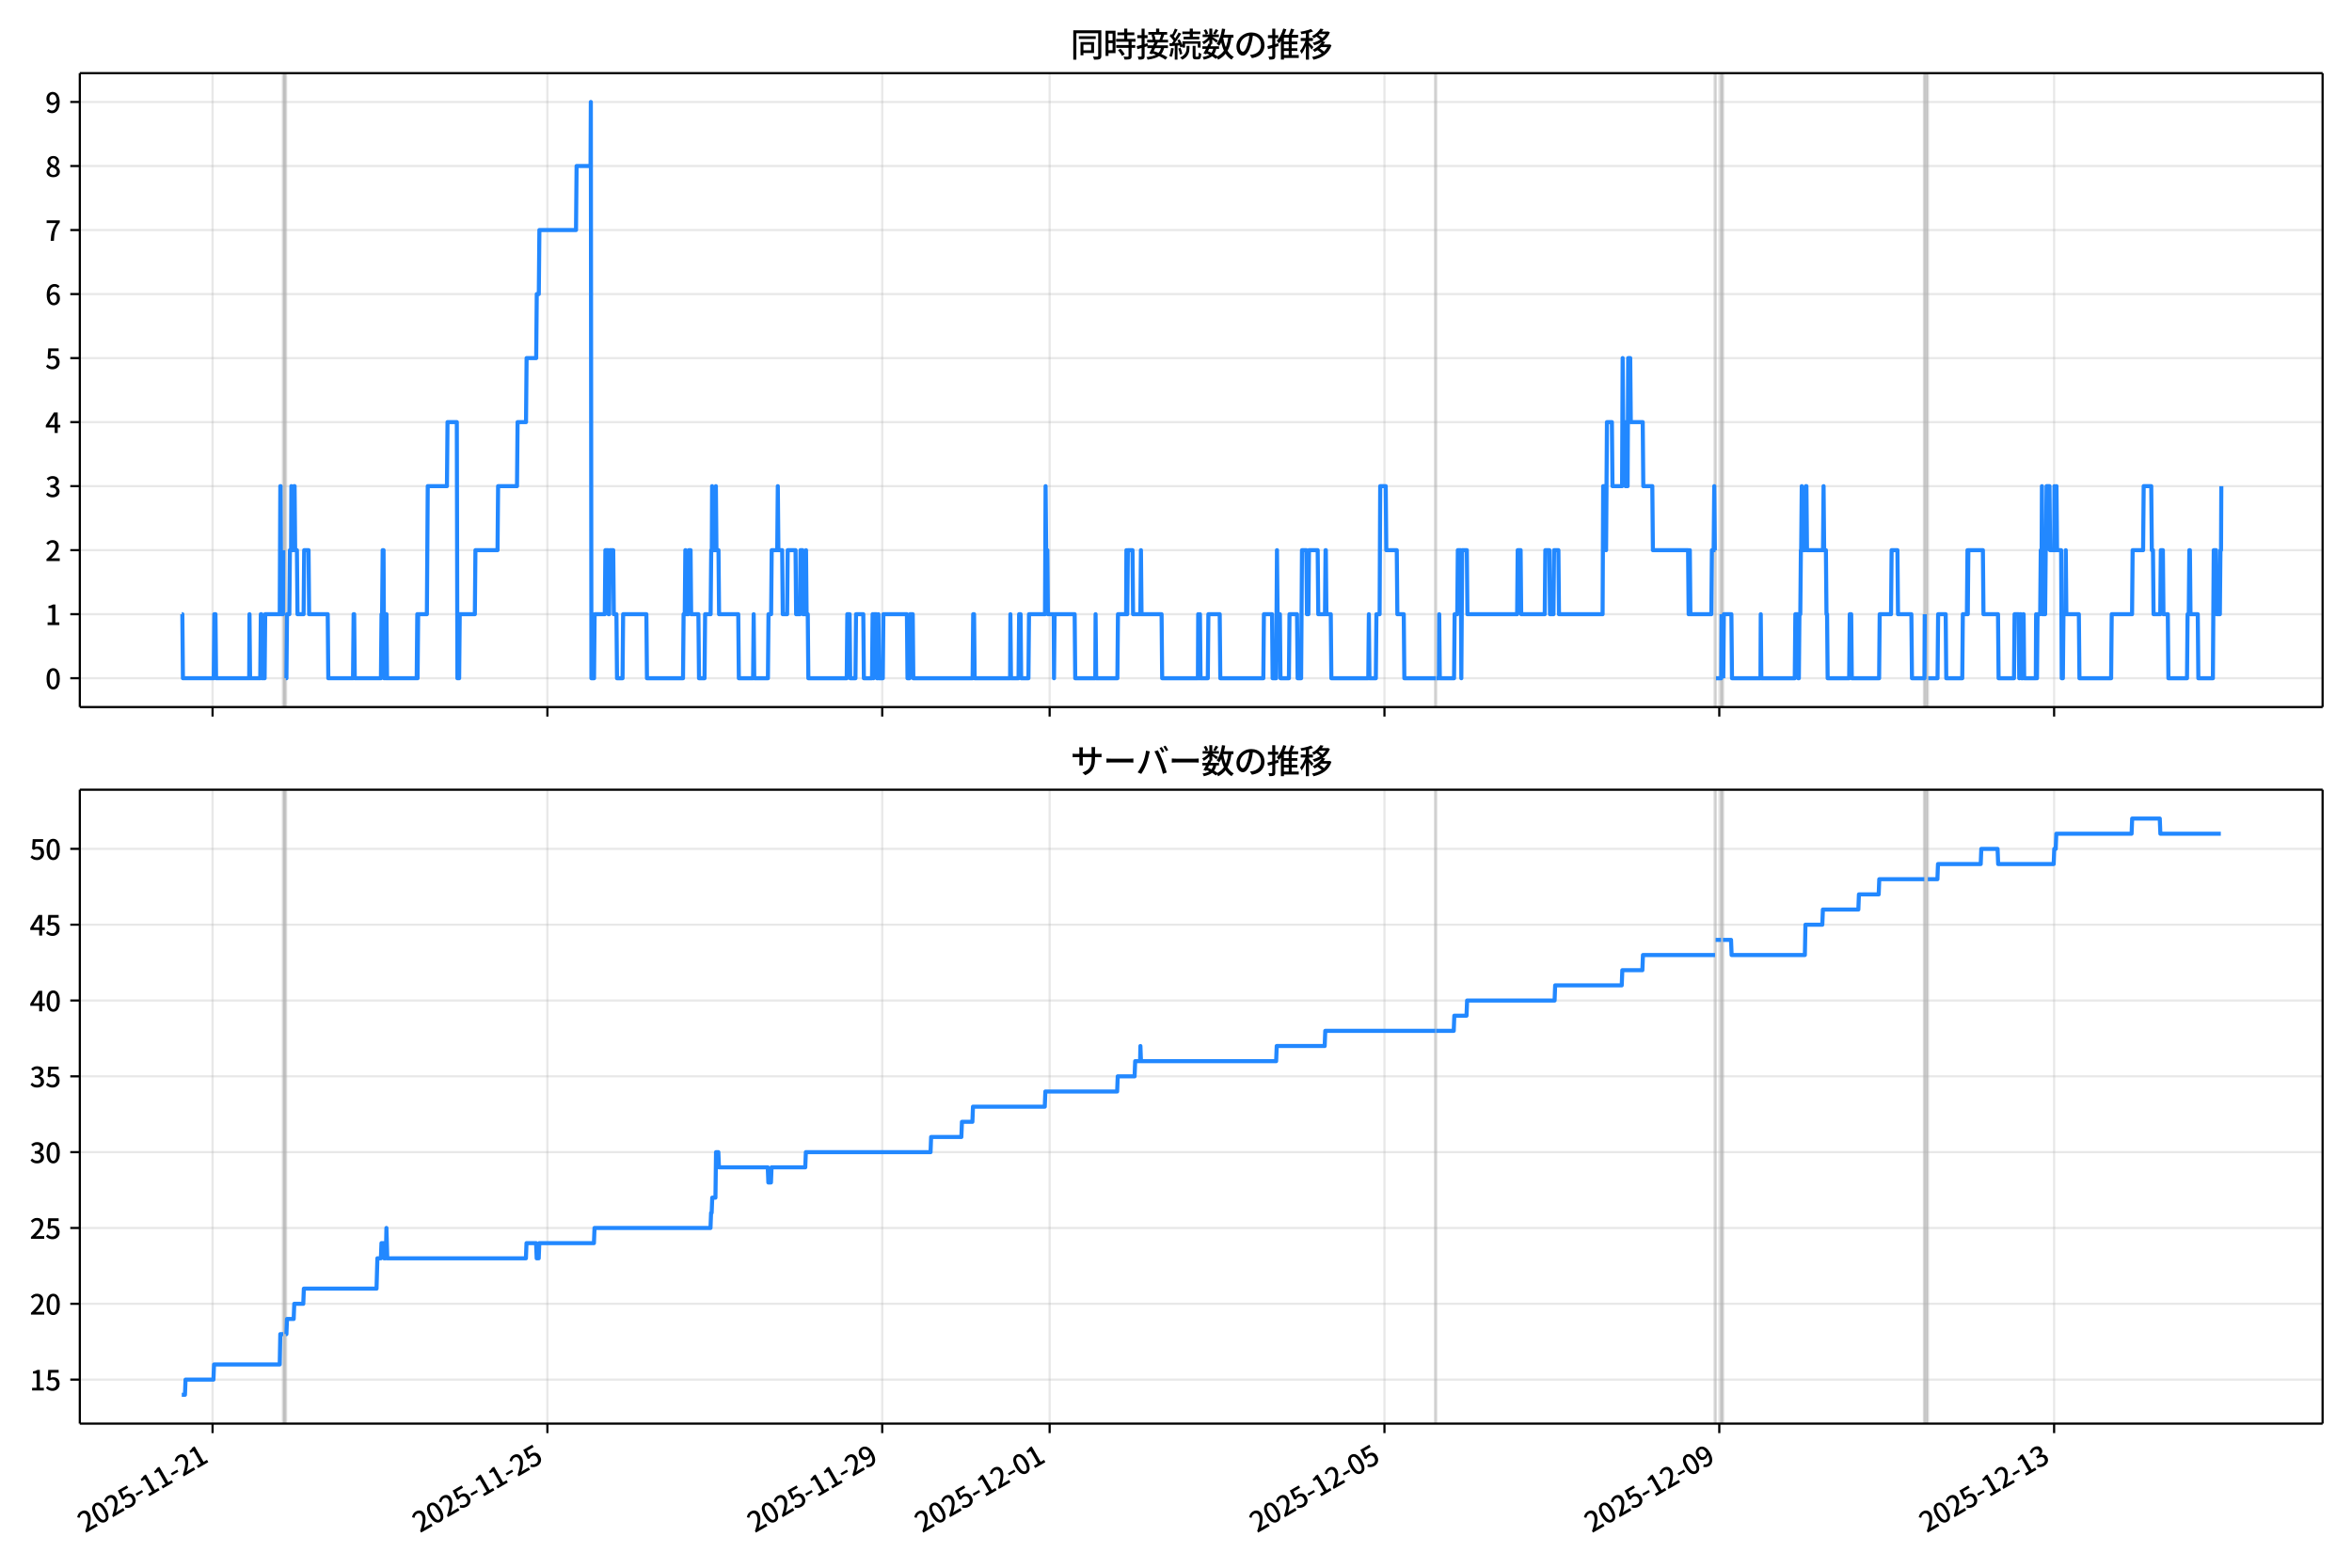 <!DOCTYPE svg  PUBLIC '-//W3C//DTD SVG 1.1//EN'  'http://www.w3.org/Graphics/SVG/1.1/DTD/svg11.dtd'>
<svg version="1.1" viewBox="0 0 864 576" xmlns="http://www.w3.org/2000/svg" xmlns:xlink="http://www.w3.org/1999/xlink">
 <defs>
  <style type="text/css">*{stroke-linejoin: round; stroke-linecap: butt}</style>
 </defs>
 <g id="aa">
  <g id="ab">
   <path d="m0 576h864v-576h-864z" fill="#fff"/>
  </g>
  <g id="ac">
   <g id="ad">
    <path d="m29.32 259.78h823.88v-232.9h-823.88z" fill="#fff"/>
   </g>
   <g id="ae">
    <path d="m104.03 259.78h.961v-232.9h-.961z" clip-path="url(#b)" fill="#808080" opacity=".3" stroke="#808080"/>
   </g>
   <g id="af">
    <path d="m527.26 259.78h.214v-232.9h-.214z" clip-path="url(#b)" fill="#808080" opacity=".3" stroke="#808080"/>
   </g>
   <g id="ag">
    <path d="m629.97 259.78h.214v-232.9h-.214z" clip-path="url(#b)" fill="#808080" opacity=".3" stroke="#808080"/>
   </g>
   <g id="ah">
    <path d="m632.22 259.78h.641v-232.9h-.641z" clip-path="url(#b)" fill="#808080" opacity=".3" stroke="#808080"/>
   </g>
   <g id="ai">
    <path d="m706.85 259.78h1.281v-232.9h-1.281z" clip-path="url(#b)" fill="#808080" opacity=".3" stroke="#808080"/>
   </g>
   <g id="aj">
    <g id="ak">
     <g id="al">
      <path d="m78.087 259.78v-232.9" clip-path="url(#b)" fill="none" stroke="#b0b0b0" stroke-linecap="square" stroke-opacity=".3" stroke-width=".8"/>
     </g>
     <g id="am">
      <defs>
       <path id="h" d="m0 0v3.5" stroke="#000" stroke-width=".8"/>
      </defs>
      <use x="78.087" y="259.778" stroke="#000000" stroke-width=".8" xlink:href="#h"/>
     </g>
    </g>
    <g id="an">
     <g id="ao">
      <path d="m201.08 259.78v-232.9" clip-path="url(#b)" fill="none" stroke="#b0b0b0" stroke-linecap="square" stroke-opacity=".3" stroke-width=".8"/>
     </g>
     <g id="ap">
      <use x="201.084" y="259.778" stroke="#000000" stroke-width=".8" xlink:href="#h"/>
     </g>
    </g>
    <g id="aq">
     <g id="ar">
      <path d="m324.08 259.78v-232.9" clip-path="url(#b)" fill="none" stroke="#b0b0b0" stroke-linecap="square" stroke-opacity=".3" stroke-width=".8"/>
     </g>
     <g id="as">
      <use x="324.081" y="259.778" stroke="#000000" stroke-width=".8" xlink:href="#h"/>
     </g>
    </g>
    <g id="at">
     <g id="au">
      <path d="m385.58 259.78v-232.9" clip-path="url(#b)" fill="none" stroke="#b0b0b0" stroke-linecap="square" stroke-opacity=".3" stroke-width=".8"/>
     </g>
     <g id="av">
      <use x="385.58" y="259.778" stroke="#000000" stroke-width=".8" xlink:href="#h"/>
     </g>
    </g>
    <g id="aw">
     <g id="ax">
      <path d="m508.58 259.78v-232.9" clip-path="url(#b)" fill="none" stroke="#b0b0b0" stroke-linecap="square" stroke-opacity=".3" stroke-width=".8"/>
     </g>
     <g id="ay">
      <use x="508.578" y="259.778" stroke="#000000" stroke-width=".8" xlink:href="#h"/>
     </g>
    </g>
    <g id="az">
     <g id="ba">
      <path d="m631.58 259.78v-232.9" clip-path="url(#b)" fill="none" stroke="#b0b0b0" stroke-linecap="square" stroke-opacity=".3" stroke-width=".8"/>
     </g>
     <g id="bb">
      <use x="631.575" y="259.778" stroke="#000000" stroke-width=".8" xlink:href="#h"/>
     </g>
    </g>
    <g id="bc">
     <g id="bd">
      <path d="m754.57 259.78v-232.9" clip-path="url(#b)" fill="none" stroke="#b0b0b0" stroke-linecap="square" stroke-opacity=".3" stroke-width=".8"/>
     </g>
     <g id="be">
      <use x="754.572" y="259.778" stroke="#000000" stroke-width=".8" xlink:href="#h"/>
     </g>
    </g>
   </g>
   <g id="bf">
    <g id="bg">
     <g id="bh">
      <path d="m29.32 249.19h823.88" clip-path="url(#b)" fill="none" stroke="#b0b0b0" stroke-linecap="square" stroke-opacity=".3" stroke-width=".8"/>
     </g>
     <g id="bi">
      <defs>
       <path id="d" d="m0 0h-3.5" stroke="#000" stroke-width=".8"/>
      </defs>
      <use x="29.32" y="249.191" stroke="#000000" stroke-width=".8" xlink:href="#d"/>
     </g>
     <g id="bj">
      <!-- 0 -->
      <g transform="translate(16.62 253.18) scale(.1 -.1)">
       <defs>
        <path id="g" transform="scale(.016)" d="m1830-90q-460 0-806 275-346 276-535 823-188 547-188 1366 0 820 188 1357 189 538 535 803 346 266 806 266 461 0 800-269 340-269 528-803 189-534 189-1354 0-819-189-1366-188-547-528-823-339-275-800-275zm0 589q237 0 422 185 186 186 288 599 103 413 103 1091 0 679-103 1082-102 403-288 582-185 180-422 180-236 0-422-180-186-179-292-582-105-403-105-1082 0-678 105-1091 106-413 292-599 186-185 422-185z"/>
       </defs>
       <use xlink:href="#g"/>
      </g>
     </g>
    </g>
    <g id="bk">
     <g id="bl">
      <path d="m29.32 225.67h823.88" clip-path="url(#b)" fill="none" stroke="#b0b0b0" stroke-linecap="square" stroke-opacity=".3" stroke-width=".8"/>
     </g>
     <g id="bm">
      <use x="29.32" y="225.666" stroke="#000000" stroke-width=".8" xlink:href="#d"/>
     </g>
     <g id="bn">
      <!-- 1 -->
      <g transform="translate(16.62 229.65) scale(.1 -.1)">
       <defs>
        <path id="f" transform="scale(.016)" d="m544 0v608h1037v3277h-845v467q333 58 579 147 247 90 451 218h557v-4109h915v-608h-2694z"/>
       </defs>
       <use xlink:href="#f"/>
      </g>
     </g>
    </g>
    <g id="bo">
     <g id="bp">
      <path d="m29.32 202.14h823.88" clip-path="url(#b)" fill="none" stroke="#b0b0b0" stroke-linecap="square" stroke-opacity=".3" stroke-width=".8"/>
     </g>
     <g id="bq">
      <use x="29.32" y="202.141" stroke="#000000" stroke-width=".8" xlink:href="#d"/>
     </g>
     <g id="br">
      <!-- 2 -->
      <g transform="translate(16.62 206.13) scale(.1 -.1)">
       <defs>
        <path id="a" transform="scale(.016)" d="m282 0v429q697 621 1164 1136 468 515 701 956 234 442 234 826 0 256-87 451-86 196-262 301-176 106-445 106-275 0-506-151-230-150-422-368l-416 410q301 333 637 518 336 186 803 186 429 0 749-176t496-493 176-745q0-455-224-919t-615-935q-390-470-889-950 186 20 394 36t374 16h1184v-634h-3046z"/>
       </defs>
       <use xlink:href="#a"/>
      </g>
     </g>
    </g>
    <g id="bs">
     <g id="bt">
      <path d="m29.32 178.62h823.88" clip-path="url(#b)" fill="none" stroke="#b0b0b0" stroke-linecap="square" stroke-opacity=".3" stroke-width=".8"/>
     </g>
     <g id="bu">
      <use x="29.32" y="178.616" stroke="#000000" stroke-width=".8" xlink:href="#d"/>
     </g>
     <g id="bv">
      <!-- 3 -->
      <g transform="translate(16.62 182.6) scale(.1 -.1)">
       <defs>
        <path id="j" transform="scale(.016)" d="m1715-90q-371 0-656 90t-503 240q-217 150-377 323l359 474q211-205 479-359 269-153 634-153 269 0 467 92 199 93 311 266t112 423q0 256-125 451t-429 300q-304 106-835 106v551q467 0 732 105 266 106 384 291 119 186 119 423 0 307-192 489-192 183-531 183-269 0-503-119-233-118-438-316l-384 460q282 256 614 413 333 157 737 157 422 0 748-144 327-144 512-413 186-269 186-659 0-403-221-685-221-281-592-422v-26q269-70 490-227t349-400 128-557q0-422-215-726-214-304-573-468-358-163-787-163z"/>
       </defs>
       <use xlink:href="#j"/>
      </g>
     </g>
    </g>
    <g id="bw">
     <g id="bx">
      <path d="m29.32 155.09h823.88" clip-path="url(#b)" fill="none" stroke="#b0b0b0" stroke-linecap="square" stroke-opacity=".3" stroke-width=".8"/>
     </g>
     <g id="by">
      <use x="29.32" y="155.091" stroke="#000000" stroke-width=".8" xlink:href="#d"/>
     </g>
     <g id="bz">
      <!-- 4 -->
      <g transform="translate(16.62 159.08) scale(.1 -.1)">
       <defs>
        <path id="l" transform="scale(.016)" d="m2170 0v3072q0 192 12 457 13 266 20 458h-26q-90-179-183-365-92-185-195-364l-921-1415h2579v-576h-3328v493l1875 2957h858v-4717h-691z"/>
       </defs>
       <use xlink:href="#l"/>
      </g>
     </g>
    </g>
    <g id="ca">
     <g id="cb">
      <path d="m29.32 131.57h823.88" clip-path="url(#b)" fill="none" stroke="#b0b0b0" stroke-linecap="square" stroke-opacity=".3" stroke-width=".8"/>
     </g>
     <g id="cc">
      <use x="29.32" y="131.566" stroke="#000000" stroke-width=".8" xlink:href="#d"/>
     </g>
     <g id="cd">
      <!-- 5 -->
      <g transform="translate(16.62 135.55) scale(.1 -.1)">
       <defs>
        <path id="e" transform="scale(.016)" d="m1715-90q-365 0-653 90t-506 237q-217 147-383 307l352 480q134-134 294-246t361-183q202-70 452-70 262 0 473 118 212 119 333 346 122 227 122 541 0 460-247 716-246 256-649 256-224 0-384-64t-365-198l-365 237 141 2240h2387v-627h-1747l-109-1204q154 77 307 118 154 42 340 42 397 0 723-160t518-490q192-329 192-847 0-519-224-887t-586-560q-361-192-777-192z"/>
       </defs>
       <use xlink:href="#e"/>
      </g>
     </g>
    </g>
    <g id="ce">
     <g id="cf">
      <path d="m29.32 108.04h823.88" clip-path="url(#b)" fill="none" stroke="#b0b0b0" stroke-linecap="square" stroke-opacity=".3" stroke-width=".8"/>
     </g>
     <g id="cg">
      <use x="29.32" y="108.041" stroke="#000000" stroke-width=".8" xlink:href="#d"/>
     </g>
     <g id="ch">
      <!-- 6 -->
      <g transform="translate(16.62 112.03) scale(.1 -.1)">
       <defs>
        <path id="x" transform="scale(.016)" d="m1971-90q-339 0-634 144-294 144-518 435-224 292-352 733-128 442-128 1044 0 678 147 1161 148 483 397 784 250 301 570 445t665 144q397 0 688-147 292-147 490-359l-403-448q-128 154-327 253-198 99-409 99-307 0-567-182-259-182-413-605-153-422-153-1145 0-608 115-1002t326-589q212-195 493-195 212 0 375 121 163 122 259 343t96 522q0 300-90 511-89 212-259 320-169 109-419 109-211 0-451-134t-458-461l-25 538q134 192 313 323t374 201q196 71 375 71 397 0 694-163 298-163 467-490 170-326 170-825 0-468-195-817-195-348-512-544-317-195-701-195z"/>
       </defs>
       <use xlink:href="#x"/>
      </g>
     </g>
    </g>
    <g id="ci">
     <g id="cj">
      <path d="m29.32 84.516h823.88" clip-path="url(#b)" fill="none" stroke="#b0b0b0" stroke-linecap="square" stroke-opacity=".3" stroke-width=".8"/>
     </g>
     <g id="ck">
      <use x="29.32" y="84.516" stroke="#000000" stroke-width=".8" xlink:href="#d"/>
     </g>
     <g id="cl">
      <!-- 7 -->
      <g transform="translate(16.62 88.501) scale(.1 -.1)">
       <defs>
        <path id="w" transform="scale(.016)" d="m1235 0q32 646 109 1187t224 1024 384 941 576 938h-2208v627h3027v-455q-409-512-665-989-256-476-397-969t-205-1053-90-1251h-755z"/>
       </defs>
       <use xlink:href="#w"/>
      </g>
     </g>
    </g>
    <g id="cm">
     <g id="cn">
      <path d="m29.32 60.991h823.88" clip-path="url(#b)" fill="none" stroke="#b0b0b0" stroke-linecap="square" stroke-opacity=".3" stroke-width=".8"/>
     </g>
     <g id="co">
      <use x="29.32" y="60.991" stroke="#000000" stroke-width=".8" xlink:href="#d"/>
     </g>
     <g id="cp">
      <!-- 8 -->
      <g transform="translate(16.62 64.976) scale(.1 -.1)">
       <defs>
        <path id="v" transform="scale(.016)" d="m1830-90q-441 0-787 163-345 164-547 448-202 285-202 650 0 314 122 557t314 419 403 291v32q-256 186-442 458-185 272-185 643 0 365 176 640t480 425q304 151 694 151 410 0 704-160t457-439q164-278 164-649 0-237-96-448t-234-381q-137-169-291-278v-32q218-115 397-285 179-169 288-406t109-557q0-346-189-628-189-281-532-448-342-166-803-166zm314 2708q205 198 310 419 106 221 106 464 0 211-83 384t-247 272q-163 99-393 99-288 0-480-183-192-182-192-502 0-256 134-429 135-172 359-294t486-230zm-294-2170q236 0 418 89 183 90 285 253 103 164 103 388 0 211-90 367-89 157-246 272-157 116-368 215t-454 195q-244-173-398-426-153-252-153-553 0-237 118-416 119-179 324-282 205-102 461-102z"/>
       </defs>
       <use xlink:href="#v"/>
      </g>
     </g>
    </g>
    <g id="cq">
     <g id="cr">
      <path d="m29.32 37.466h823.88" clip-path="url(#b)" fill="none" stroke="#b0b0b0" stroke-linecap="square" stroke-opacity=".3" stroke-width=".8"/>
     </g>
     <g id="cs">
      <use x="29.32" y="37.466" stroke="#000000" stroke-width=".8" xlink:href="#d"/>
     </g>
     <g id="ct">
      <!-- 9 -->
      <g transform="translate(16.62 41.451) scale(.1 -.1)">
       <defs>
        <path id="k" transform="scale(.016)" d="m1562-90q-410 0-708 150-297 151-502 356l403 461q141-160 346-256t422-96q224 0 425 102 202 103 352 333 151 230 237 614 87 384 87 941 0 589-115 970t-323 563-496 182q-205 0-372-118-166-118-262-336t-96-525q0-301 86-512 87-211 259-323 173-112 417-112 224 0 460 141 237 141 448 461l32-544q-134-180-313-314t-371-208-384-74q-391 0-689 166-297 167-467 496-169 330-169 823 0 467 195 816t515 541 698 192q339 0 636-138 298-137 519-419 221-281 349-710t128-1018q0-691-141-1187t-391-807q-249-310-563-461-313-150-652-150z"/>
       </defs>
       <use xlink:href="#k"/>
      </g>
     </g>
    </g>
   </g>
   <g id="cu">
    <path d="m66.769 225.67h.214l.214 23.525h11.317l.214-23.525h.427l.214 23.525h12.172l.107-23.525.214 23.525h3.737l.214-23.525h.214l.214 23.525h.961l.214-23.525h5.338l.214-47.05h.107l.214 47.05h.641l.107-23.525m.961 47.05h.214l.214-23.525h.854l.214-23.525h.427l.107-23.525.214 23.525h.534l.214-23.525h.214l.214 23.525h.641l.214 23.525h2.242l.214-23.525h1.601l.214 23.525h6.833l.214 23.525h9.075l.214-23.525h.214l.214 23.525h9.609l.214-23.525h.214l.214-23.525h.32l.214 47.05.214-23.525h.107l.214 23.525h.214l.107-23.525.214 23.525h10.89l.214-23.525.107 23.525.214-23.525h3.203l.32-47.05h7.047l.214-23.525h3.417l.214 94.1h.641l.214-23.525h5.552l.214-23.525h8.114l.214-23.525h6.94l.214-23.525h3.096l.214-23.525h3.523l.214-23.525h.747l.214-23.525h13.453l.214-23.525h5.125l.107-23.525.214 211.73h.961l.214-23.525h3.737l.214-23.525h.961l.214 23.525h.214l.214-23.525h1.281l.214 23.525h.961l.214 23.525h2.029l.214-23.525h8.541l.214 23.525h13.239l.214-23.525h.427l.214-23.525h.107l.214 23.525h.747l.214-23.525h.641l.214 23.525h2.669l.214 23.525h2.029l.214-23.525h2.029l.214-23.525h.214l.107-23.525.214 23.525h1.068l.107-23.525.214 23.525h.747l.214 23.525h7.047l.214 23.525h5.232l.214-23.525.214 23.525h5.018l.214-23.525h.961l.214-23.525h2.029l.214-23.525.214 23.525h1.388l.214 23.525h1.601l.214-23.525h2.883l.214 23.525h1.388l.214-23.525h.747l.214 23.525h.854l.214-23.525.214 23.525h.427l.214 23.525h14.093l.214-23.525h.854l.214 23.525h1.922l.214-23.525h2.669l.214 23.525h2.99l.214-23.525h.214l.107 23.525.214-23.525h.854l.214 23.525h.32l.214-23.525.214 23.525h1.388l.214-23.525h8.648l.214 23.525h.747l.214-23.525h.961l.214 23.525h21.781l.214-23.525h.32l.214 23.525h13.026l.107-23.525.214 23.525h2.776l.214-23.525h.534l.214 23.525h2.669l.214-23.525h5.872l.214-47.05.214 23.525h.427l.214 23.525h2.135l.107 23.525.214-23.525h7.367l.214 23.525h7.367l.107-23.525.214 23.525h7.794l.214-23.525h2.99l.107-23.525.214 23.525h.107l.214-23.525h1.708l.214 23.525h2.669l.214-23.525.214 23.525h7.367l.214 23.525h13.133l.107-23.525.214 23.525h.32l.107-23.525.214 23.525h2.669l.214-23.525h4.164l.214 23.525h15.802l.214-23.525h2.99l.214 23.525h1.281l.32-47.05.214 23.525h.854l.214 23.525h3.096l.214-23.525h2.776l.214 23.525h1.281l.32-47.05h1.601l.214 23.525h.534l.214-23.525h3.203l.214 23.525h2.456l.214-23.525h.107l.214 23.525h1.601l.214 23.525h13.56l.214-23.525.214 23.525h2.349l.214-23.525h1.175l.214-47.05h2.029l.214 23.525h3.844l.214 23.525h2.349l.214 23.525h11.531m.214 0h.961l.107-23.525.214 23.525h5.232l.214-23.525h.961l.214-23.525h1.068l.214 47.05.32-47.05h1.708l.214 23.525h18.257l.214-23.525h1.068l.214 23.525h8.648l.214-23.525h1.495l.214 23.525h1.281l.214-23.525h1.601l.214 23.525h16.015l.214-47.05h.961l.107 23.525.32-47.05h1.815l.214 23.525h3.523l.214-47.05.214 23.525h.641l.214 23.525h.747l.214-47.05h.747l.214 23.525h4.378l.214 23.525h3.31l.214 23.525h12.919l.214 23.525h.32l.107-23.525.214 23.525h7.687l.214-23.525h.641l.214-23.525.214 23.525h.214m.214 47.05h1.922l.107-23.525m.641 23.525.214-23.525h2.776l.214 23.525h10.463l.107-23.525.214 23.525h12.278l.214-23.525h.854l.214 23.525h.214l.214-23.525h.32l.214-23.525h.107l.214-23.525.214 23.525h1.068l.214-23.525h.214l.214 23.525h5.872l.214-23.525.214 23.525h.641l.214 23.525h.214l.214 23.525h7.901l.214-23.525h.534l.214 23.525h10.036l.214-23.525h4.164l.214-23.525h2.135l.214 23.525h4.911l.214 23.525h4.591l.107-23.525m1.281 23.525h3.417l.214-23.525h2.776l.214 23.525h5.872l.214-23.525h1.495l.214-23.525.107 23.525.214-23.525h5.338l.214 23.525h5.338l.214 23.525h5.659l.214-23.525h1.495l.214 23.525h.107l.214-23.525h.32l.214 23.525h.427l.214-23.525h.107l.214 23.525h4.271l.107-23.525.214 23.525h.107l.214-23.525h.961l.214-23.525h.32l.107-23.525.214 47.05h.961l.214-23.525h.107l.214-23.525h1.068l.214 23.525h1.495l.107-23.525.214 23.525h.427l.107-23.525.214 23.525h1.495l.214 47.05h.427l.214-23.525h.747l.107-23.525.214 23.525h4.591l.214 23.525h11.638l.214-23.525h7.474l.214-23.525h3.844l.214-23.525h2.776l.214 23.525h.427l.214 23.525h2.456l.214-23.525h.747l.214 23.525h1.601l.214 23.525h6.833l.214-23.525h.427l.214-23.525h.214l.214 23.525h2.669l.214 23.525h5.338l.32-47.05h.854l.214 23.525h1.175l.214-23.525h.214l.107-23.525v0" clip-path="url(#b)" fill="none" stroke="#28f" stroke-linecap="square" stroke-width="1.5"/>
   </g>
   <g id="cv">
    <path d="m29.32 259.78v-232.9" fill="none" stroke="#000" stroke-linecap="square" stroke-width=".8"/>
   </g>
   <g id="cw">
    <path d="m853.2 259.78v-232.9" fill="none" stroke="#000" stroke-linecap="square" stroke-width=".8"/>
   </g>
   <g id="cx">
    <path d="m29.32 259.78h823.88" fill="none" stroke="#000" stroke-linecap="square" stroke-width=".8"/>
   </g>
   <g id="cy">
    <path d="m29.32 26.88h823.88" fill="none" stroke="#000" stroke-linecap="square" stroke-width=".8"/>
   </g>
   <g id="cz">
    <!-- 同時接続数の推移 -->
    <g transform="translate(393.26 20.88) scale(.12 -.12)">
     <defs>
      <path id="u" transform="scale(.016)" d="m1587 3936h3232v-518h-3232v518zm320-1114h557v-2534h-557v2534zm301 0h2291v-2086h-2291v512h1734v1069h-1734v505zm-1683 2260h5113v-570h-4524v-5056h-589v5626zm4768 0h595v-4896q0-250-67-397t-227-218q-160-77-426-96t-675-19q-13 83-45 192t-77 218q-45 108-89 185 281-13 527-13 247 0 330 0 83 7 118 42 36 35 36 112v4890z"/>
      <path id="s" transform="scale(.016)" d="m2714 4672h3238v-525h-3238v525zm-244-1235h3712v-538h-3712v538zm20-1184h3635v-531h-3635v531zm1523 3155h595v-2310h-595v2310zm832-2451h589v-2823q0-230-61-364-61-135-227-199-167-70-423-86t-633-16q-20 121-78 285-57 163-121 284 275-6 509-9t310-3q77 6 106 28 29 23 29 93v2810zm-2023-1677 487 282q153-160 313-352t294-381q135-189 206-343l-519-313q-64 153-189 348-124 196-278 394-154 199-314 365zm-2086 3718h1619v-4281h-1619v544h1056v3187h-1056v550zm32-1843h1293v-537h-1293v537zm-320 1843h563v-4832h-563v4832z"/>
      <path id="t" transform="scale(.016)" d="m3866 5408h614v-870h-614v870zm-1479-653h3597v-518h-3597v518zm-230-1485h4e3v-518h-4e3v518zm825 922 519 102q64-160 121-342 58-182 96-352 39-170 45-304l-544-128q-6 134-42 313-35 180-83 365-48 186-112 346zm1856 109 589-71q-96-275-202-557-105-281-195-486l-518 77q58 147 122 329 64 183 118 372t86 336zm-2643-2106h3943v-518h-3943v518zm1408 685 602-115q-167-371-362-784t-390-797-362-685l-525 179q160 288 346 666t368 784 323 752zm-659-2157 358 403q352-102 733-240 381-137 752-304 371-166 697-336 327-169 558-329l-384-461q-218 160-532 336-313 176-685 345-371 170-755 323-384 154-742 263zm1894 1114 583-71q-122-550-353-944-230-393-604-662t-922-435q-547-167-1296-269-25 128-93 269-67 141-137 230 678 64 1168 192t819 349q330 221 531 550 202 330 304 791zm-4684 217q396 90 953 240 557 151 1120 311l77-544q-525-154-1053-311-528-156-963-284l-134 588zm121 2093h1965v-563h-1965v563zm819 1248h576v-5229q0-236-51-374t-192-208q-141-77-355-99-214-23-541-16-13 115-64 288t-109 294q205-6 381-6t234 0q64 0 92 28 29 29 29 93v5229z"/>
      <path id="r" transform="scale(.016)" d="m4058 5408h595v-1798h-595v1798zm-1415-563h3443v-499h-3443v499zm231-992h3008v-499h-3008v499zm-224-877h3475v-1203h-531v729h-2432v-729h-512v1203zm1964-877h551v-1881q0-122 22-157 23-35 106-35 25 0 92 0 68 0 135 0t99 0q51 0 83 54t45 224 19 515q90-70 234-131t259-93q-19-429-83-662-64-234-183-326-118-93-316-93-39 0-103 0t-134 0-138 0q-67 0-99 0-237 0-365 64t-176 218q-48 153-48 422v1881zm-1164-6h550v-455q0-243-48-528-48-284-186-579-137-294-409-572-272-279-727-503-70 90-192 208-121 118-230 195 416 205 665 438 250 234 371 474 122 240 164 467 42 228 42 413v442zm-2240 3309 524-192q-121-244-259-503-137-259-275-496t-259-416l-410 173q122 186 246 438 125 253 240 515 116 263 193 481zm716-743 500-230q-224-359-496-756-272-396-548-764-275-368-518-650l-358 205q179 211 377 483 199 272 387 569 189 298 358 592 170 295 298 551zm-1721-665 307 403q166-154 339-340 173-185 320-364t224-327l-326-460q-77 160-218 348-141 189-314 384-172 196-332 356zm1485-832 435 179q128-211 249-458 122-246 215-474 93-227 137-412l-473-211q-32 185-119 422-86 237-201 486-115 250-243 468zm-1530-583q422 26 998 54 576 29 1184 68l7-499q-570-45-1127-84-556-38-992-70l-70 531zm1702-992 436 135q121-276 214-596t118-556l-454-148q-26 237-112 563-86 327-202 602zm-1363 109 499-83q-57-455-163-897-105-441-253-748-51 32-134 73-83 42-170 83-86 42-144 62 148 294 234 697t131 813zm691 627h525v-2861h-525v2861z"/>
      <path id="n" transform="scale(.016)" d="m224 2022h3187v-499h-3187v499zm51 2247h3111v-487h-3111v487zm1127-1735 563-121q-154-320-333-672t-352-679q-173-326-326-582l-532 173q148 243 324 566t345 669q170 346 311 646zm934-832 563-64q-89-480-262-838t-461-614-701-432-976-298q-25 128-99 269t-157 237q659 102 1085 303 426 202 666 554t342 883zm422 3597 519-211q-147-218-298-436-150-217-278-377l-403 186q121 173 252 413 132 240 208 425zm-1203 109h563v-2957h-563v2957zm-1075-320 448 186q134-192 246-420 112-227 157-393l-467-211q-38 172-147 406t-237 432zm1094-1050 397-236q-160-263-400-529-240-265-519-489-278-224-553-378-51 103-141 237-89 135-179 218 269 109 534 294 266 186 493 416 228 231 368 467zm487-204q83-45 246-145 163-99 352-211t346-211 221-150l-327-423q-83 77-230 198-147 122-317 253-170 132-327 250-156 119-259 189l295 250zm1798 396h2311v-556h-2311v556zm115 1178 615-90q-103-640-263-1235t-384-1101q-224-505-512-889-44 57-134 134t-186 157-166 125q275 339 473 796 199 458 340 995 141 538 217 1108zm1223-1510 614-58q-147-1101-445-1940-297-838-813-1443-515-604-1321-1014-26 71-90 177-64 105-134 208-70 102-128 159 742 346 1212 880 471 535 730 1290 260 755 375 1741zm-1005-135q134-851 387-1597 253-745 659-1305 407-560 1002-874-70-57-154-150-83-93-154-189-70-96-121-179-633 371-1056 988-422 618-688 1434-265 816-425 1783l550 89zm-3309-3065 327 416q377-148 754-330 378-182 701-378 324-195 548-368l-416-435q-211 179-519 378-307 198-666 383-358 186-729 334z"/>
      <path id="q" transform="scale(.016)" d="m3686 4378q-64-493-163-1041-99-547-265-1084-192-653-432-1104t-522-688-595-237q-320 0-596 221-275 221-448 621-172 400-172 931 0 537 220 1017 221 480 611 851 391 372 909 583 519 211 1121 211 576 0 1040-186 464-185 793-515 330-329 502-771 173-441 173-941 0-672-278-1194-278-521-816-851-538-329-1318-444l-378 601q166 20 307 42t263 48q307 70 585 217 279 148 496 375 218 227 342 534 125 308 125 692t-122 713q-121 330-358 573-236 243-582 380-346 138-781 138-525 0-935-186-409-185-694-489-284-304-432-656-147-352-147-678 0-365 89-605 90-240 224-355 135-115 276-115t288 144 297 457q151 314 298 800 147 461 246 982 100 522 145 1021l684-12z"/>
      <path id="o" transform="scale(.016)" d="m2995 2925h2893v-519h-2893v519zm0-1280h2893v-519h-2893v519zm-64-1299h3232v-557h-3232v557zm1312 3577h563v-3763h-563v3763zm429 1466 634-141q-154-390-340-794-185-403-339-684l-512 140q103 199 208 458 106 259 195 528 90 269 154 493zm-1472 25 582-147q-153-518-371-1018-217-499-483-931t-573-758q-38 64-109 160-70 96-147 198-77 103-141 160 416 416 733 1034t509 1302zm128-1203h2720v-537h-2720v-4205h-582v4422l313 320h269zm-3174-2157q396 90 953 240 557 151 1120 311l77-544q-525-154-1053-311-528-156-963-284l-134 588zm121 2093h1965v-563h-1965v563zm819 1248h576v-5229q0-236-51-374t-192-208q-141-77-355-99-214-23-541-16-13 115-64 288t-109 294q205-6 381-6t234 0q64 0 92 28 29 29 29 93v5229z"/>
      <path id="m" transform="scale(.016)" d="m4051 5402 595-109q-281-493-729-941t-1107-806q-39 64-106 144t-141 153q-73 74-137 119 608 288 1011 678t614 762zm-77-557h1511v-493h-1863l352 493zm1293 0h109l109 25 384-179q-192-505-496-905t-695-701q-390-301-845-519-454-217-947-358-44 109-137 253t-176 227q448 109 867 294 419 186 777 445 359 259 631 592t419 730v96zm-1990-954 377 307q167-96 336-218 170-121 320-249 151-128 247-237l-397-332q-90 108-237 236t-317 259q-169 132-329 234zm1107-934 595-109q-307-538-803-1031-496-492-1232-876-38 64-102 144t-138 156q-74 77-138 116 455 217 807 483t604 554q253 288 407 563zm-90-589h1460v-506h-1818l358 506zm1268 0h121l109 26 384-167q-192-614-531-1075t-787-794q-448-332-983-553-534-221-1129-355-45 115-132 269-86 153-176 249 551 96 1043 285 493 189 903 473 410 285 714 669t464 883v90zm-2132-1056 410 339q186-102 384-237 198-134 371-275t282-269l-435-371q-103 128-270 272-166 144-361 288t-381 253zm-2150 3533h589v-5376h-589v5376zm-992-1242h2336v-569h-2336v569zm1024-224 365-160q-96-339-231-707-134-368-291-727-157-358-336-672-179-313-365-537-44 128-134 291t-160 272q173 192 339 457 167 266 323 570 157 304 282 618t208 595zm941 1946 416-467q-314-122-695-221-380-99-784-173-403-74-780-131-20 102-71 236-51 135-102 231 358 58 732 138 375 80 711 179t573 208zm-397-2579q58-45 179-170 122-125 266-266 144-140 259-265t160-183l-352-473q-58 102-157 255-99 154-218 317-118 164-227 311-108 147-185 237l275 237z"/>
     </defs>
     <use xlink:href="#u"/>
     <use transform="translate(100)" xlink:href="#s"/>
     <use transform="translate(200)" xlink:href="#t"/>
     <use transform="translate(300)" xlink:href="#r"/>
     <use transform="translate(400)" xlink:href="#n"/>
     <use transform="translate(500)" xlink:href="#q"/>
     <use transform="translate(600)" xlink:href="#o"/>
     <use transform="translate(700)" xlink:href="#m"/>
    </g>
   </g>
  </g>
  <g id="da">
   <g id="db">
    <path d="m29.32 523.06h823.88v-232.9h-823.88z" fill="#fff"/>
   </g>
   <g id="dc">
    <path d="m104.03 523.06h.961v-232.9h-.961z" clip-path="url(#c)" fill="#808080" opacity=".3" stroke="#808080"/>
   </g>
   <g id="dd">
    <path d="m527.26 523.06h.214v-232.9h-.214z" clip-path="url(#c)" fill="#808080" opacity=".3" stroke="#808080"/>
   </g>
   <g id="de">
    <path d="m629.97 523.06h.214v-232.9h-.214z" clip-path="url(#c)" fill="#808080" opacity=".3" stroke="#808080"/>
   </g>
   <g id="df">
    <path d="m632.22 523.06h.641v-232.9h-.641z" clip-path="url(#c)" fill="#808080" opacity=".3" stroke="#808080"/>
   </g>
   <g id="dg">
    <path d="m706.85 523.06h1.281v-232.9h-1.281z" clip-path="url(#c)" fill="#808080" opacity=".3" stroke="#808080"/>
   </g>
   <g id="dh">
    <g id="di">
     <g id="dj">
      <path d="m78.087 523.06v-232.9" clip-path="url(#c)" fill="none" stroke="#b0b0b0" stroke-linecap="square" stroke-opacity=".3" stroke-width=".8"/>
     </g>
     <g id="dk">
      <use x="78.087" y="523.055" stroke="#000000" stroke-width=".8" xlink:href="#h"/>
     </g>
     <g id="dl">
      <!-- 2025-11-21 -->
      <g transform="translate(31.297 563.33) rotate(-30) scale(.1 -.1)">
       <defs>
        <path id="i" transform="scale(.016)" d="m301 1536v544h1689v-544h-1689z"/>
       </defs>
       <use xlink:href="#a"/>
       <use transform="translate(57)" xlink:href="#g"/>
       <use transform="translate(114)" xlink:href="#a"/>
       <use transform="translate(171)" xlink:href="#e"/>
       <use transform="translate(228)" xlink:href="#i"/>
       <use transform="translate(263.7)" xlink:href="#f"/>
       <use transform="translate(320.7)" xlink:href="#f"/>
       <use transform="translate(377.7)" xlink:href="#i"/>
       <use transform="translate(413.4)" xlink:href="#a"/>
       <use transform="translate(470.4)" xlink:href="#f"/>
      </g>
     </g>
    </g>
    <g id="dm">
     <g id="dn">
      <path d="m201.08 523.06v-232.9" clip-path="url(#c)" fill="none" stroke="#b0b0b0" stroke-linecap="square" stroke-opacity=".3" stroke-width=".8"/>
     </g>
     <g id="do">
      <use x="201.084" y="523.055" stroke="#000000" stroke-width=".8" xlink:href="#h"/>
     </g>
     <g id="dp">
      <!-- 2025-11-25 -->
      <g transform="translate(154.29 563.33) rotate(-30) scale(.1 -.1)">
       <use xlink:href="#a"/>
       <use transform="translate(57)" xlink:href="#g"/>
       <use transform="translate(114)" xlink:href="#a"/>
       <use transform="translate(171)" xlink:href="#e"/>
       <use transform="translate(228)" xlink:href="#i"/>
       <use transform="translate(263.7)" xlink:href="#f"/>
       <use transform="translate(320.7)" xlink:href="#f"/>
       <use transform="translate(377.7)" xlink:href="#i"/>
       <use transform="translate(413.4)" xlink:href="#a"/>
       <use transform="translate(470.4)" xlink:href="#e"/>
      </g>
     </g>
    </g>
    <g id="dq">
     <g id="dr">
      <path d="m324.08 523.06v-232.9" clip-path="url(#c)" fill="none" stroke="#b0b0b0" stroke-linecap="square" stroke-opacity=".3" stroke-width=".8"/>
     </g>
     <g id="ds">
      <use x="324.081" y="523.055" stroke="#000000" stroke-width=".8" xlink:href="#h"/>
     </g>
     <g id="dt">
      <!-- 2025-11-29 -->
      <g transform="translate(277.29 563.33) rotate(-30) scale(.1 -.1)">
       <use xlink:href="#a"/>
       <use transform="translate(57)" xlink:href="#g"/>
       <use transform="translate(114)" xlink:href="#a"/>
       <use transform="translate(171)" xlink:href="#e"/>
       <use transform="translate(228)" xlink:href="#i"/>
       <use transform="translate(263.7)" xlink:href="#f"/>
       <use transform="translate(320.7)" xlink:href="#f"/>
       <use transform="translate(377.7)" xlink:href="#i"/>
       <use transform="translate(413.4)" xlink:href="#a"/>
       <use transform="translate(470.4)" xlink:href="#k"/>
      </g>
     </g>
    </g>
    <g id="du">
     <g id="dv">
      <path d="m385.58 523.06v-232.9" clip-path="url(#c)" fill="none" stroke="#b0b0b0" stroke-linecap="square" stroke-opacity=".3" stroke-width=".8"/>
     </g>
     <g id="dw">
      <use x="385.58" y="523.055" stroke="#000000" stroke-width=".8" xlink:href="#h"/>
     </g>
     <g id="dx">
      <!-- 2025-12-01 -->
      <g transform="translate(338.79 563.33) rotate(-30) scale(.1 -.1)">
       <use xlink:href="#a"/>
       <use transform="translate(57)" xlink:href="#g"/>
       <use transform="translate(114)" xlink:href="#a"/>
       <use transform="translate(171)" xlink:href="#e"/>
       <use transform="translate(228)" xlink:href="#i"/>
       <use transform="translate(263.7)" xlink:href="#f"/>
       <use transform="translate(320.7)" xlink:href="#a"/>
       <use transform="translate(377.7)" xlink:href="#i"/>
       <use transform="translate(413.4)" xlink:href="#g"/>
       <use transform="translate(470.4)" xlink:href="#f"/>
      </g>
     </g>
    </g>
    <g id="dy">
     <g id="dz">
      <path d="m508.58 523.06v-232.9" clip-path="url(#c)" fill="none" stroke="#b0b0b0" stroke-linecap="square" stroke-opacity=".3" stroke-width=".8"/>
     </g>
     <g id="ea">
      <use x="508.578" y="523.055" stroke="#000000" stroke-width=".8" xlink:href="#h"/>
     </g>
     <g id="eb">
      <!-- 2025-12-05 -->
      <g transform="translate(461.79 563.33) rotate(-30) scale(.1 -.1)">
       <use xlink:href="#a"/>
       <use transform="translate(57)" xlink:href="#g"/>
       <use transform="translate(114)" xlink:href="#a"/>
       <use transform="translate(171)" xlink:href="#e"/>
       <use transform="translate(228)" xlink:href="#i"/>
       <use transform="translate(263.7)" xlink:href="#f"/>
       <use transform="translate(320.7)" xlink:href="#a"/>
       <use transform="translate(377.7)" xlink:href="#i"/>
       <use transform="translate(413.4)" xlink:href="#g"/>
       <use transform="translate(470.4)" xlink:href="#e"/>
      </g>
     </g>
    </g>
    <g id="ec">
     <g id="ed">
      <path d="m631.58 523.06v-232.9" clip-path="url(#c)" fill="none" stroke="#b0b0b0" stroke-linecap="square" stroke-opacity=".3" stroke-width=".8"/>
     </g>
     <g id="ee">
      <use x="631.575" y="523.055" stroke="#000000" stroke-width=".8" xlink:href="#h"/>
     </g>
     <g id="ef">
      <!-- 2025-12-09 -->
      <g transform="translate(584.79 563.33) rotate(-30) scale(.1 -.1)">
       <use xlink:href="#a"/>
       <use transform="translate(57)" xlink:href="#g"/>
       <use transform="translate(114)" xlink:href="#a"/>
       <use transform="translate(171)" xlink:href="#e"/>
       <use transform="translate(228)" xlink:href="#i"/>
       <use transform="translate(263.7)" xlink:href="#f"/>
       <use transform="translate(320.7)" xlink:href="#a"/>
       <use transform="translate(377.7)" xlink:href="#i"/>
       <use transform="translate(413.4)" xlink:href="#g"/>
       <use transform="translate(470.4)" xlink:href="#k"/>
      </g>
     </g>
    </g>
    <g id="eg">
     <g id="eh">
      <path d="m754.57 523.06v-232.9" clip-path="url(#c)" fill="none" stroke="#b0b0b0" stroke-linecap="square" stroke-opacity=".3" stroke-width=".8"/>
     </g>
     <g id="ei">
      <use x="754.572" y="523.055" stroke="#000000" stroke-width=".8" xlink:href="#h"/>
     </g>
     <g id="ej">
      <!-- 2025-12-13 -->
      <g transform="translate(707.78 563.33) rotate(-30) scale(.1 -.1)">
       <use xlink:href="#a"/>
       <use transform="translate(57)" xlink:href="#g"/>
       <use transform="translate(114)" xlink:href="#a"/>
       <use transform="translate(171)" xlink:href="#e"/>
       <use transform="translate(228)" xlink:href="#i"/>
       <use transform="translate(263.7)" xlink:href="#f"/>
       <use transform="translate(320.7)" xlink:href="#a"/>
       <use transform="translate(377.7)" xlink:href="#i"/>
       <use transform="translate(413.4)" xlink:href="#f"/>
       <use transform="translate(470.4)" xlink:href="#j"/>
      </g>
     </g>
    </g>
   </g>
   <g id="ek">
    <g id="el">
     <g id="em">
      <path d="m29.32 506.9h823.88" clip-path="url(#c)" fill="none" stroke="#b0b0b0" stroke-linecap="square" stroke-opacity=".3" stroke-width=".8"/>
     </g>
     <g id="en">
      <use x="29.32" y="506.897" stroke="#000000" stroke-width=".8" xlink:href="#d"/>
     </g>
     <g id="eo">
      <!-- 15 -->
      <g transform="translate(10.92 510.88) scale(.1 -.1)">
       <use xlink:href="#f"/>
       <use transform="translate(57)" xlink:href="#e"/>
      </g>
     </g>
    </g>
    <g id="ep">
     <g id="eq">
      <path d="m29.32 479.04h823.88" clip-path="url(#c)" fill="none" stroke="#b0b0b0" stroke-linecap="square" stroke-opacity=".3" stroke-width=".8"/>
     </g>
     <g id="er">
      <use x="29.32" y="479.039" stroke="#000000" stroke-width=".8" xlink:href="#d"/>
     </g>
     <g id="es">
      <!-- 20 -->
      <g transform="translate(10.92 483.02) scale(.1 -.1)">
       <use xlink:href="#a"/>
       <use transform="translate(57)" xlink:href="#g"/>
      </g>
     </g>
    </g>
    <g id="et">
     <g id="eu">
      <path d="m29.32 451.18h823.88" clip-path="url(#c)" fill="none" stroke="#b0b0b0" stroke-linecap="square" stroke-opacity=".3" stroke-width=".8"/>
     </g>
     <g id="ev">
      <use x="29.32" y="451.18" stroke="#000000" stroke-width=".8" xlink:href="#d"/>
     </g>
     <g id="ew">
      <!-- 25 -->
      <g transform="translate(10.92 455.17) scale(.1 -.1)">
       <use xlink:href="#a"/>
       <use transform="translate(57)" xlink:href="#e"/>
      </g>
     </g>
    </g>
    <g id="ex">
     <g id="ey">
      <path d="m29.32 423.32h823.88" clip-path="url(#c)" fill="none" stroke="#b0b0b0" stroke-linecap="square" stroke-opacity=".3" stroke-width=".8"/>
     </g>
     <g id="ez">
      <use x="29.32" y="423.322" stroke="#000000" stroke-width=".8" xlink:href="#d"/>
     </g>
     <g id="fa">
      <!-- 30 -->
      <g transform="translate(10.92 427.31) scale(.1 -.1)">
       <use xlink:href="#j"/>
       <use transform="translate(57)" xlink:href="#g"/>
      </g>
     </g>
    </g>
    <g id="fb">
     <g id="fc">
      <path d="m29.32 395.46h823.88" clip-path="url(#c)" fill="none" stroke="#b0b0b0" stroke-linecap="square" stroke-opacity=".3" stroke-width=".8"/>
     </g>
     <g id="fd">
      <use x="29.32" y="395.463" stroke="#000000" stroke-width=".8" xlink:href="#d"/>
     </g>
     <g id="fe">
      <!-- 35 -->
      <g transform="translate(10.92 399.45) scale(.1 -.1)">
       <use xlink:href="#j"/>
       <use transform="translate(57)" xlink:href="#e"/>
      </g>
     </g>
    </g>
    <g id="ff">
     <g id="fg">
      <path d="m29.32 367.6h823.88" clip-path="url(#c)" fill="none" stroke="#b0b0b0" stroke-linecap="square" stroke-opacity=".3" stroke-width=".8"/>
     </g>
     <g id="fh">
      <use x="29.32" y="367.605" stroke="#000000" stroke-width=".8" xlink:href="#d"/>
     </g>
     <g id="fi">
      <!-- 40 -->
      <g transform="translate(10.92 371.59) scale(.1 -.1)">
       <use xlink:href="#l"/>
       <use transform="translate(57)" xlink:href="#g"/>
      </g>
     </g>
    </g>
    <g id="fj">
     <g id="fk">
      <path d="m29.32 339.75h823.88" clip-path="url(#c)" fill="none" stroke="#b0b0b0" stroke-linecap="square" stroke-opacity=".3" stroke-width=".8"/>
     </g>
     <g id="fl">
      <use x="29.32" y="339.746" stroke="#000000" stroke-width=".8" xlink:href="#d"/>
     </g>
     <g id="fm">
      <!-- 45 -->
      <g transform="translate(10.92 343.73) scale(.1 -.1)">
       <use xlink:href="#l"/>
       <use transform="translate(57)" xlink:href="#e"/>
      </g>
     </g>
    </g>
    <g id="fn">
     <g id="fo">
      <path d="m29.32 311.89h823.88" clip-path="url(#c)" fill="none" stroke="#b0b0b0" stroke-linecap="square" stroke-opacity=".3" stroke-width=".8"/>
     </g>
     <g id="fp">
      <use x="29.32" y="311.887" stroke="#000000" stroke-width=".8" xlink:href="#d"/>
     </g>
     <g id="fq">
      <!-- 50 -->
      <g transform="translate(10.92 315.87) scale(.1 -.1)">
       <use xlink:href="#e"/>
       <use transform="translate(57)" xlink:href="#g"/>
      </g>
     </g>
    </g>
   </g>
   <g id="fr">
    <path d="m66.769 512.47h1.175l.214-5.572h10.25l.214-5.572h24.13l.214-11.143h1.068m.961 0h.214l.214-5.572h2.456l.214-5.572h3.31l.214-5.572h26.692l.32-11.143h1.281l.214-5.572h.747l.214 5.572h.641l.214-11.143.32 11.143h50.929l.214-5.572h3.523l.214 5.572h.747l.214-5.572h20.072l.214-5.572h42.601l.214-5.572h.214l.214-5.572h1.175l.214-16.715h.854l.214 5.572h17.937l.214 5.572h.961l.214-5.572h12.385l.214-5.572h45.804l.214-5.572h11.104l.214-5.572h3.844l.214-5.572h26.372l.214-5.572h26.372l.214-5.572h6.193l.214-5.572h1.815l.107-5.572.214 5.572h49.647l.214-5.572h17.617l.214-5.572h40.465m.214 0h6.513l.214-5.572h4.484l.214-5.572h32.137l.214-5.572h24.45l.214-5.572h7.367l.214-5.572h26.479m.214-5.572h2.029m.641 0h2.99l.214 5.572h26.906l.214-11.143h6.193l.214-5.572h13.026l.214-5.572h7.26l.214-5.572h16.549m1.281 0h3.523l.214-5.572h15.695l.214-5.572h5.979l.214 5.572h20.393l.214-5.572h.534l.214-5.572h27.653l.214-5.572h10.143l.214 5.572h22.208v0" clip-path="url(#c)" fill="none" stroke="#28f" stroke-linecap="square" stroke-width="1.5"/>
   </g>
   <g id="fs">
    <path d="m29.32 523.06v-232.9" fill="none" stroke="#000" stroke-linecap="square" stroke-width=".8"/>
   </g>
   <g id="ft">
    <path d="m853.2 523.06v-232.9" fill="none" stroke="#000" stroke-linecap="square" stroke-width=".8"/>
   </g>
   <g id="fu">
    <path d="m29.32 523.06h823.88" fill="none" stroke="#000" stroke-linecap="square" stroke-width=".8"/>
   </g>
   <g id="fv">
    <path d="m29.32 290.16h823.88" fill="none" stroke="#000" stroke-linecap="square" stroke-width=".8"/>
   </g>
   <g id="fw">
    <!-- サーバー数の推移 -->
    <g transform="translate(393.26 284.16) scale(.12 -.12)">
     <defs>
      <path id="z" transform="scale(.016)" d="m4685 2893q0-621-84-1111-83-489-288-877-204-387-569-691t-928-560l-544 512q448 167 781 371 333 205 550 503 218 298 323 739 106 442 106 1075v1620q0 192-10 339-9 147-22 217h723q-6-70-22-217t-16-339v-1581zm-2304 2086q-7-64-23-199-16-134-16-313v-2317q0-128 6-256 7-128 13-224 7-96 13-140h-710q6 44 12 140 7 96 13 221 7 125 7 259v2317q0 122-10 256-9 135-28 256h723zm-1978-1197q45-12 144-22t237-20q138-9 285-9h4217q237 0 394 13t246 26v-679q-76 7-240 13-163 6-393 6h-4224q-147 0-282-3-134-3-234-10-99-6-150-12v697z"/>
      <path id="p" transform="scale(.016)" d="m621 2854q109-6 265-16 157-9 339-16 183-6 349-6 128 0 352 0t509 0 598 0q314 0 624 0 311 0 586 0t486 0q212 0 327 0 230 0 416 16t301 22v-793q-109 6-308 19-198 13-409 13-109 0-324 0-214 0-489 0t-586 0q-310 0-624 0-313 0-598 0t-509 0-352 0q-262 0-525-10-262-9-428-22v793z"/>
      <path id="y" transform="scale(.016)" d="m4941 5037q83-109 176-269t182-320q90-160 154-288l-416-179q-96 192-240 448t-272 435l416 173zm723 275q83-122 182-282 100-160 196-317 96-156 153-271l-416-186q-102 205-246 454-144 250-279 429l410 173zm-4339-3360q102 262 201 556 100 295 183 612t144 630q61 314 93 602l723-147q-19-83-45-183-26-99-48-195t-42-166q-32-154-86-394t-131-512-164-551q-86-278-182-514-115-301-269-618-153-317-326-618-173-300-346-550l-697 294q301 397 563 874t429 880zm3155 198q-96 250-215 531-118 282-243 567-124 285-246 534-122 250-224 429l659 218q96-179 221-429t253-535q128-284 249-566 122-281 218-525 90-230 195-518 106-288 211-592 106-304 195-589 90-285 154-515l-729-237q-84 352-199 736t-240 768-259 723z"/>
     </defs>
     <use xlink:href="#z"/>
     <use transform="translate(100)" xlink:href="#p"/>
     <use transform="translate(200)" xlink:href="#y"/>
     <use transform="translate(300)" xlink:href="#p"/>
     <use transform="translate(400)" xlink:href="#n"/>
     <use transform="translate(500)" xlink:href="#q"/>
     <use transform="translate(600)" xlink:href="#o"/>
     <use transform="translate(700)" xlink:href="#m"/>
    </g>
   </g>
  </g>
 </g>
 <defs>
  <clipPath id="b">
   <rect x="29.32" y="26.88" width="823.88" height="232.9"/>
  </clipPath>
  <clipPath id="c">
   <rect x="29.32" y="290.16" width="823.88" height="232.9"/>
  </clipPath>
 </defs>
</svg>
